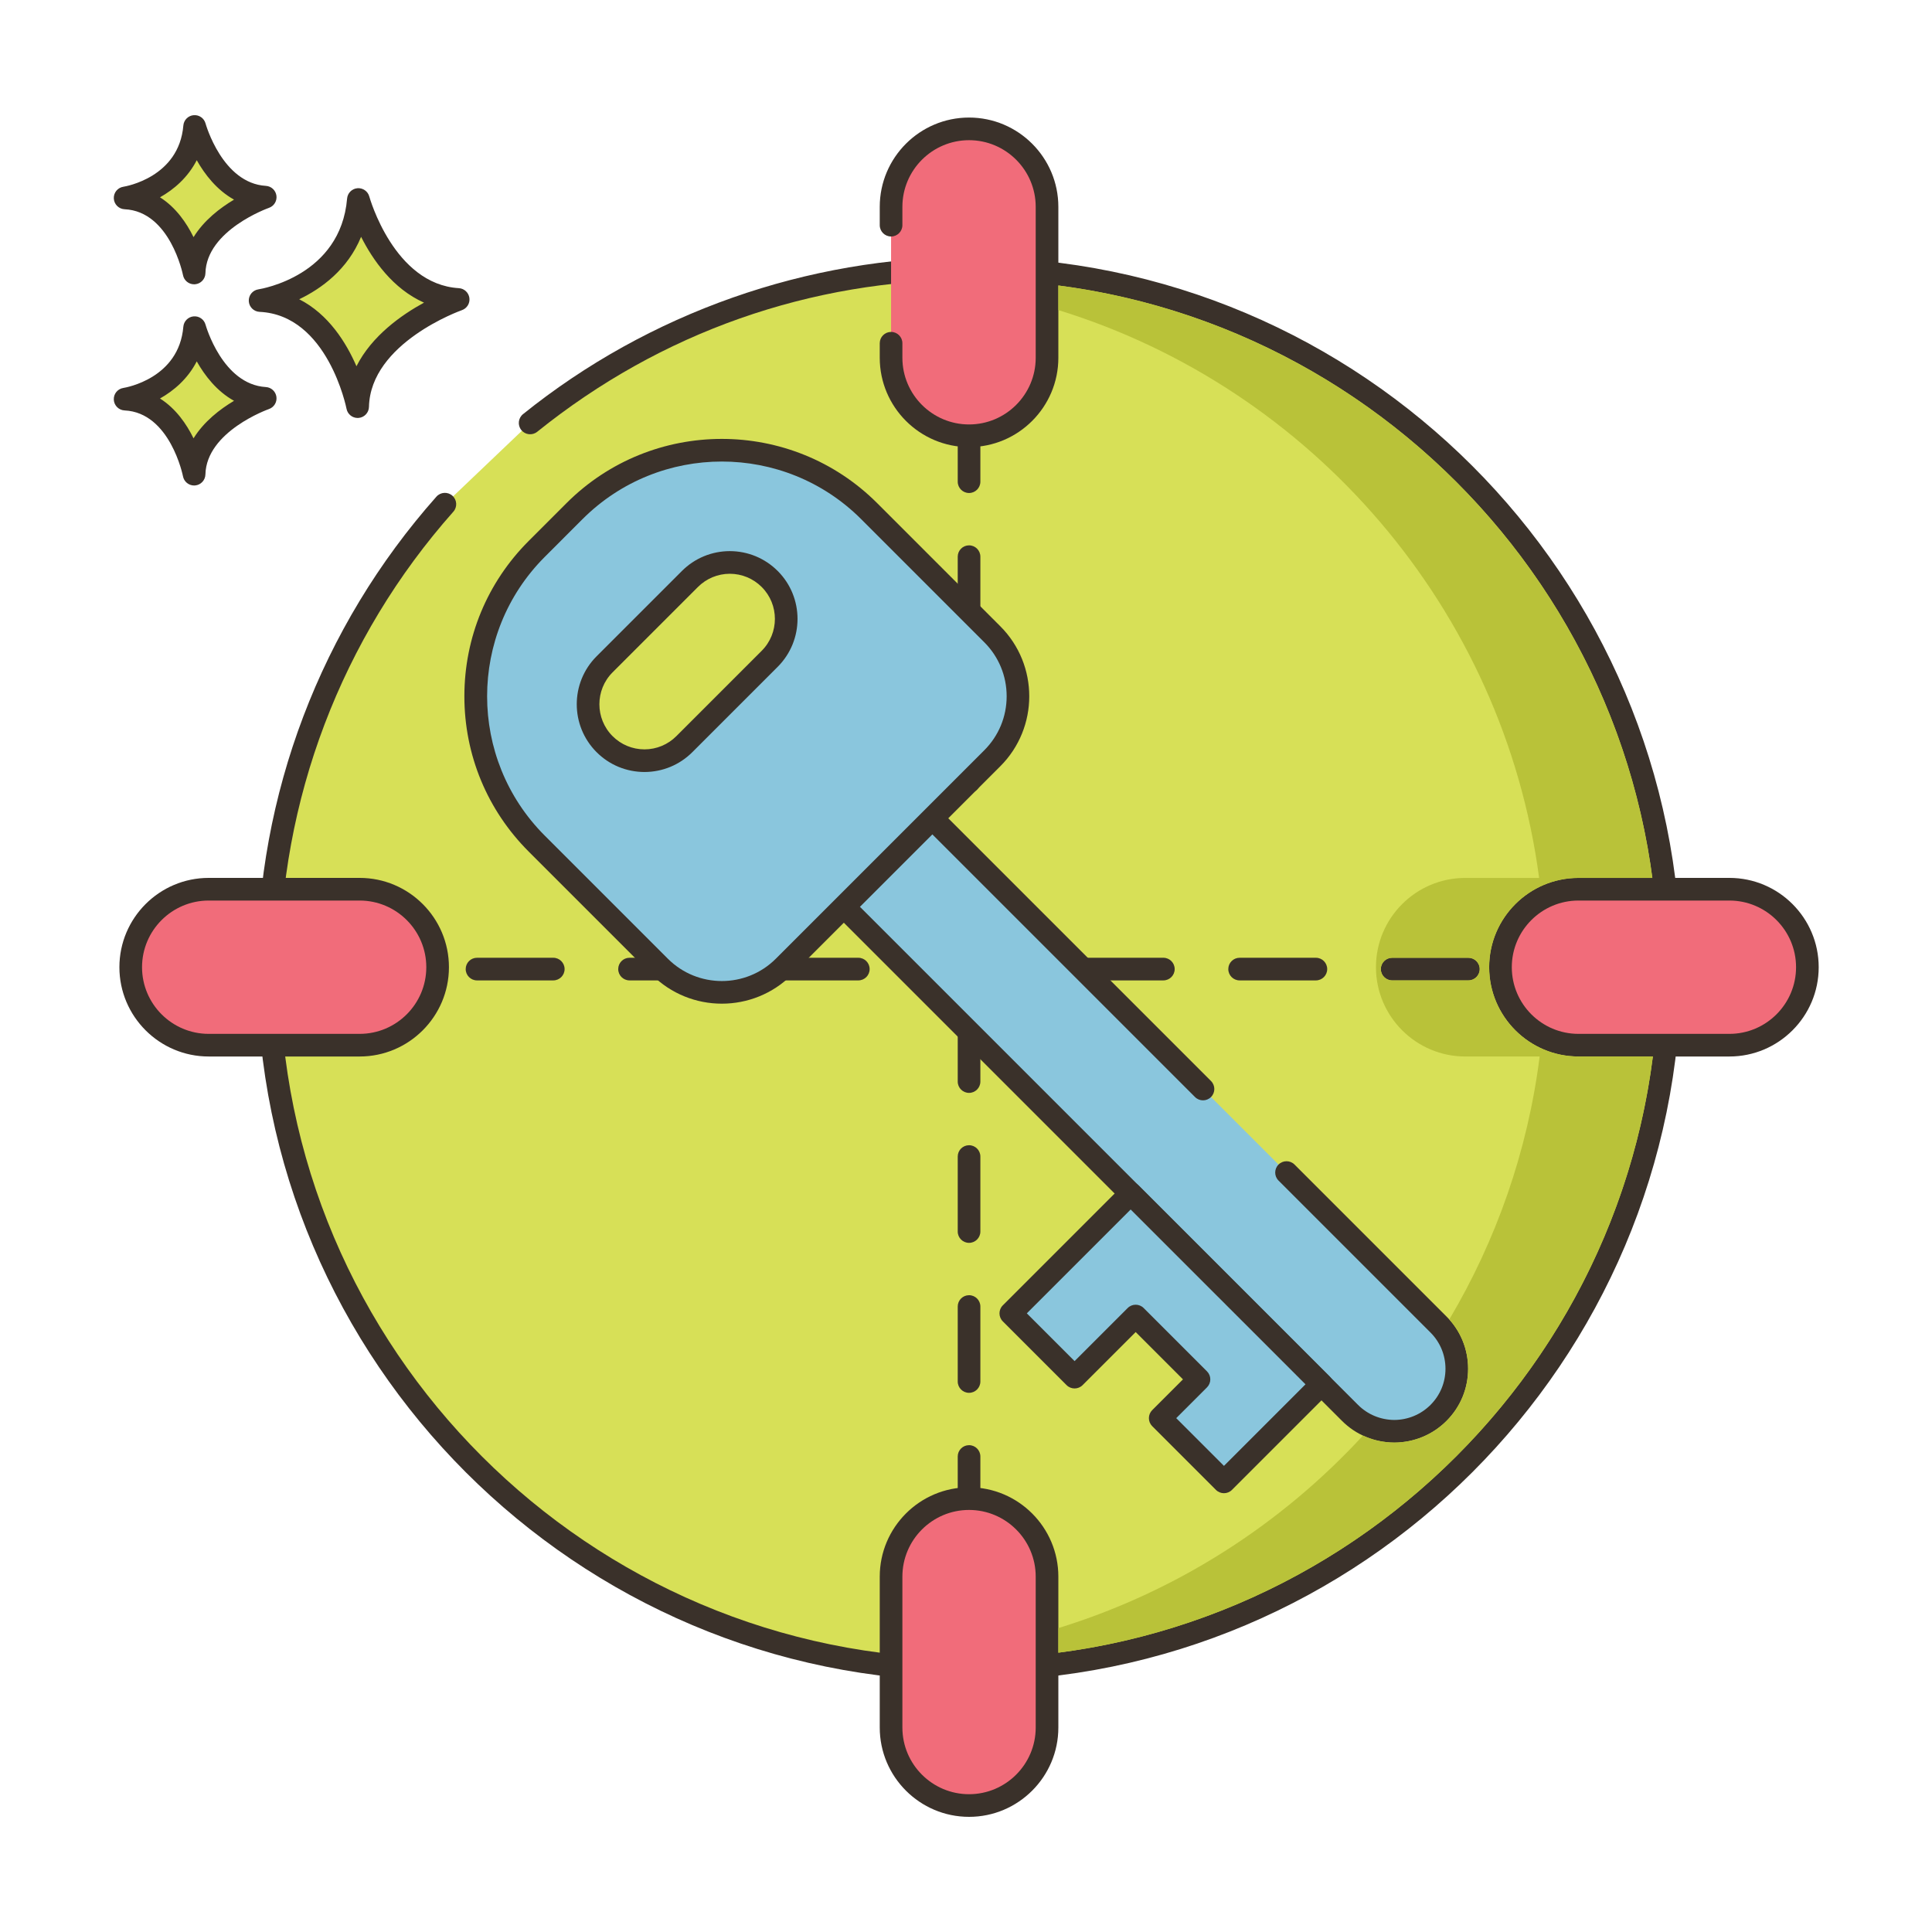 <?xml version="1.0" encoding="utf-8"?>
<!-- Generator: Adobe Illustrator 22.0.1, SVG Export Plug-In . SVG Version: 6.00 Build 0)  -->
<svg xmlns="http://www.w3.org/2000/svg" xmlns:xlink="http://www.w3.org/1999/xlink" version="1.1" id="Layer_1" x="0px" y="0px" viewBox="0 0 256 256" style="enable-background:new 0 0 256 256;" xml:space="preserve" width="512" height="512">
<style type="text/css">
	.st0{fill:#3A312A;}
	.st1{fill:#D7E057;}
	.st2{fill:#F16C7A;}
	.st3{fill:#FCE8CB;}
	.st4{fill:#87796F;}
	.st5{fill:#8AC6DD;}
	.st6{fill:#CE4E61;}
	.st7{fill:#6CA8BF;}
	.st8{fill:#B9C239;}
	.st9{fill:#DECAAD;}
	.st10{fill:#695B51;}
	.st11{fill-rule:evenodd;clip-rule:evenodd;fill:#FCE8CB;}
	.st12{fill:#F5978A;}
	.st13{fill:#68A8BC;}
	.st14{fill:#B9BC39;}
	.st15{fill:#6B5B51;}
	.st16{fill:#D34E5C;}
	.st17{fill-rule:evenodd;clip-rule:evenodd;fill:#87796F;}
	.st18{fill-rule:evenodd;clip-rule:evenodd;fill:#F16C7A;}
</style>
<g>
	<g>
		<g>
			<path class="st1" d="M128.404,35.566c-22.018,0-42.242,7.67-58.158,20.477L58.95,66.806     c-14.549,16.391-23.389,37.963-23.389,61.603c0,51.276,41.567,92.843,92.843,92.843c51.275,0,92.843-41.567,92.843-92.843     C221.247,77.134,179.68,35.566,128.404,35.566z"/>
		</g>
	</g>
	<g>
		<g>
			<path class="st0" d="M128.404,34.066c-21.435,0-42.423,7.39-59.099,20.809c-0.645,0.519-0.748,1.463-0.228,2.109     c0.519,0.645,1.462,0.747,2.109,0.228c16.378-13.179,36.164-20.146,57.218-20.146c50.366,0,91.342,40.976,91.342,91.343     s-40.976,91.343-91.342,91.343c-50.367,0-91.343-40.976-91.343-91.343c0-22.365,8.172-43.889,23.011-60.607     c0.55-0.62,0.493-1.567-0.126-2.118c-0.619-0.549-1.567-0.493-2.118,0.126c-15.326,17.268-23.767,39.499-23.767,62.599     c0,52.021,42.322,94.343,94.343,94.343c52.021,0,94.342-42.322,94.342-94.343S180.425,34.066,128.404,34.066z"/>
		</g>
	</g>
	<g>
		<g>
			<path class="st2" d="M128.404,17.076c-5.707,0-10.333,4.626-10.333,10.333v20c0,5.707,4.626,10.333,10.333,10.333     c5.707,0,10.333-4.626,10.333-10.333v-20C138.737,21.702,134.111,17.076,128.404,17.076z"/>
		</g>
	</g>
	<g>
		<g>
			<path class="st0" d="M128.404,15.576c-6.525,0-11.833,5.308-11.833,11.833v2.427c0,0.829,0.671,1.5,1.5,1.5s1.5-0.671,1.5-1.5     v-2.427c0-4.871,3.963-8.833,8.833-8.833s8.833,3.962,8.833,8.833v20c0,4.871-3.962,8.833-8.833,8.833s-8.833-3.963-8.833-8.833     v-1.927c0-0.829-0.671-1.5-1.5-1.5s-1.5,0.671-1.5,1.5v1.927c0,6.525,5.309,11.833,11.833,11.833s11.833-5.309,11.833-11.833v-20     C140.237,20.884,134.929,15.576,128.404,15.576z"/>
		</g>
	</g>
	<g>
		<g>
			<path class="st2" d="M128.404,198.576c-5.707,0-10.333,4.626-10.333,10.333v20c0,5.707,4.626,10.333,10.333,10.333     c5.707,0,10.333-4.626,10.333-10.333v-20C138.737,203.202,134.111,198.576,128.404,198.576z"/>
		</g>
	</g>
	<g>
		<g>
			<path class="st0" d="M128.404,197.076c-6.525,0-11.833,5.308-11.833,11.833v20c0,6.525,5.309,11.833,11.833,11.833     s11.833-5.309,11.833-11.833v-20C140.237,202.384,134.929,197.076,128.404,197.076z M137.237,228.909     c0,4.871-3.962,8.833-8.833,8.833s-8.833-3.963-8.833-8.833v-20c0-4.871,3.963-8.833,8.833-8.833s8.833,3.962,8.833,8.833     V228.909z"/>
		</g>
	</g>
	<g>
		<g>
			<path class="st2" d="M229.154,117.826h-20c-5.707,0-10.333,4.626-10.333,10.333s4.626,10.333,10.333,10.333h20     c5.707,0,10.333-4.626,10.333-10.333S234.861,117.826,229.154,117.826z"/>
		</g>
	</g>
	<g>
		<g>
			<path class="st0" d="M229.154,116.326h-20c-6.525,0-11.833,5.308-11.833,11.833s5.309,11.833,11.833,11.833h20     c6.525,0,11.833-5.309,11.833-11.833S235.679,116.326,229.154,116.326z M229.154,136.993h-20c-4.871,0-8.833-3.963-8.833-8.833     s3.963-8.833,8.833-8.833h20c4.871,0,8.833,3.962,8.833,8.833S234.025,136.993,229.154,136.993z"/>
		</g>
	</g>
	<g>
		<g>
			<path class="st2" d="M47.654,117.826h-20c-5.707,0-10.333,4.626-10.333,10.333s4.626,10.333,10.333,10.333h20     c5.707,0,10.333-4.626,10.333-10.333S53.361,117.826,47.654,117.826z"/>
		</g>
	</g>
	<g>
		<g>
			<path class="st0" d="M47.654,116.326h-20c-6.525,0-11.833,5.308-11.833,11.833s5.309,11.833,11.833,11.833h20     c6.525,0,11.833-5.309,11.833-11.833S54.179,116.326,47.654,116.326z M47.654,136.993h-20c-4.871,0-8.833-3.963-8.833-8.833     s3.963-8.833,8.833-8.833h20c4.871,0,8.833,3.962,8.833,8.833S52.525,136.993,47.654,136.993z"/>
		</g>
	</g>
	<g>
		<g>
			<path class="st0" d="M128.404,57.326c-0.829,0-1.5,0.671-1.5,1.5v5c0,0.829,0.671,1.5,1.5,1.5s1.5-0.671,1.5-1.5v-5     C129.904,57.997,129.233,57.326,128.404,57.326z"/>
		</g>
	</g>
	<g>
		<g>
			<path class="st0" d="M128.404,171.621c-0.829,0-1.5,0.671-1.5,1.5v9.936c0,0.829,0.671,1.5,1.5,1.5s1.5-0.671,1.5-1.5v-9.936     C129.904,172.292,129.233,171.621,128.404,171.621z M128.404,131.877c-0.829,0-1.5,0.671-1.5,1.5v9.936     c0,0.829,0.671,1.5,1.5,1.5s1.5-0.671,1.5-1.5v-9.936C129.904,132.548,129.233,131.877,128.404,131.877z M128.404,151.749     c-0.829,0-1.5,0.671-1.5,1.5v9.936c0,0.829,0.671,1.5,1.5,1.5s1.5-0.671,1.5-1.5v-9.936     C129.904,152.42,129.233,151.749,128.404,151.749z M128.404,72.262c-0.829,0-1.5,0.671-1.5,1.5v9.936c0,0.829,0.671,1.5,1.5,1.5     s1.5-0.671,1.5-1.5v-9.936C129.904,72.933,129.233,72.262,128.404,72.262z M128.404,112.005c-0.829,0-1.5,0.671-1.5,1.5v9.936     c0,0.829,0.671,1.5,1.5,1.5s1.5-0.671,1.5-1.5v-9.936C129.904,112.677,129.233,112.005,128.404,112.005z M128.404,92.133     c-0.829,0-1.5,0.671-1.5,1.5v9.936c0,0.829,0.671,1.5,1.5,1.5s1.5-0.671,1.5-1.5v-9.936     C129.904,92.805,129.233,92.133,128.404,92.133z"/>
		</g>
	</g>
	<g>
		<g>
			<path class="st0" d="M128.404,191.493c-0.829,0-1.5,0.671-1.5,1.5v5c0,0.829,0.671,1.5,1.5,1.5s1.5-0.671,1.5-1.5v-5     C129.904,192.164,129.233,191.493,128.404,191.493z"/>
		</g>
	</g>
	<g>
		<g>
			<path class="st0" d="M93.522,126.909H83.417c-0.829,0-1.5,0.671-1.5,1.5s0.671,1.5,1.5,1.5h10.105c0.829,0,1.5-0.671,1.5-1.5     S94.351,126.909,93.522,126.909z M133.941,126.909h-10.105c-0.829,0-1.5,0.671-1.5,1.5s0.671,1.5,1.5,1.5h10.105     c0.829,0,1.5-0.671,1.5-1.5S134.77,126.909,133.941,126.909z M73.312,126.909H63.207c-0.829,0-1.5,0.671-1.5,1.5     s0.671,1.5,1.5,1.5h10.105c0.829,0,1.5-0.671,1.5-1.5S74.141,126.909,73.312,126.909z M113.731,126.909h-10.105     c-0.829,0-1.5,0.671-1.5,1.5s0.671,1.5,1.5,1.5h10.105c0.829,0,1.5-0.671,1.5-1.5S114.56,126.909,113.731,126.909z      M154.151,126.909h-10.105c-0.829,0-1.5,0.671-1.5,1.5s0.671,1.5,1.5,1.5h10.105c0.829,0,1.5-0.671,1.5-1.5     S154.98,126.909,154.151,126.909z M194.571,126.909h-10.105c-0.829,0-1.5,0.671-1.5,1.5s0.671,1.5,1.5,1.5h10.105     c0.829,0,1.5-0.671,1.5-1.5S195.399,126.909,194.571,126.909z M174.361,126.909h-10.105c-0.829,0-1.5,0.671-1.5,1.5     s0.671,1.5,1.5,1.5h10.105c0.829,0,1.5-0.671,1.5-1.5S175.19,126.909,174.361,126.909z"/>
		</g>
	</g>
	<g>
		<g>
			<path class="st1" d="M47.488,26.434c-0.974,11.564-13.024,13.39-13.024,13.39c10.347,0.487,12.925,14.059,12.925,14.059     C47.61,44.206,60.71,39.681,60.71,39.681C50.896,39.094,47.488,26.434,47.488,26.434z"/>
		</g>
	</g>
	<g>
		<g>
			<path class="st0" d="M60.799,38.183c-8.605-0.514-11.832-12.024-11.864-12.14c-0.191-0.703-0.861-1.165-1.583-1.102     c-0.725,0.066-1.298,0.642-1.359,1.367c-0.86,10.215-11.313,11.963-11.754,12.032c-0.763,0.115-1.313,0.79-1.273,1.561     c0.04,0.77,0.657,1.384,1.427,1.421c9.028,0.425,11.499,12.719,11.523,12.843c0.137,0.711,0.759,1.217,1.472,1.217     c0.042,0,0.084-0.001,0.126-0.005c0.764-0.064,1.357-0.693,1.375-1.459c0.195-8.509,12.192-12.777,12.313-12.819     c0.675-0.235,1.092-0.915,0.994-1.623C62.097,38.767,61.513,38.226,60.799,38.183z M47.233,48.529     c-1.356-3.13-3.709-6.907-7.587-8.876c2.931-1.405,6.409-3.913,8.202-8.273c1.551,3.071,4.2,6.88,8.335,8.722     C53.175,41.742,49.26,44.508,47.233,48.529z"/>
		</g>
	</g>
	<g>
		<g>
			<path class="st1" d="M25.789,43.415c-0.689,8.179-9.212,9.471-9.212,9.471c7.318,0.344,9.142,9.944,9.142,9.944     c0.156-6.845,9.422-10.045,9.422-10.045C28.2,52.369,25.789,43.415,25.789,43.415z"/>
		</g>
	</g>
	<g>
		<g>
			<path class="st0" d="M35.23,51.287c-5.766-0.345-7.972-8.185-7.994-8.264c-0.191-0.702-0.857-1.167-1.582-1.102     c-0.726,0.065-1.299,0.643-1.36,1.368c-0.579,6.871-7.646,8.067-7.942,8.114c-0.763,0.115-1.313,0.79-1.273,1.561     c0.04,0.77,0.657,1.384,1.428,1.421c6.035,0.284,7.724,8.644,7.739,8.726c0.135,0.712,0.759,1.22,1.473,1.22     c0.041,0,0.082-0.001,0.124-0.005c0.765-0.063,1.358-0.694,1.376-1.461c0.13-5.709,8.331-8.634,8.412-8.662     c0.677-0.234,1.094-0.913,0.996-1.622C36.53,51.871,35.945,51.33,35.23,51.287z M25.646,58.082     c-0.924-1.886-2.34-3.947-4.447-5.28c1.855-1.041,3.697-2.63,4.871-4.917c1.057,1.874,2.654,3.955,4.941,5.224     C29.161,54.21,27.023,55.85,25.646,58.082z"/>
		</g>
	</g>
	<g>
		<g>
			<path class="st1" d="M25.789,16.757c-0.689,8.179-9.212,9.471-9.212,9.471c7.318,0.344,9.142,9.944,9.142,9.944     c0.156-6.845,9.422-10.045,9.422-10.045C28.2,25.711,25.789,16.757,25.789,16.757z"/>
		</g>
	</g>
	<g>
		<g>
			<path class="st0" d="M35.231,24.629c-5.766-0.345-7.973-8.186-7.994-8.265c-0.191-0.702-0.857-1.168-1.582-1.102     c-0.726,0.065-1.299,0.643-1.36,1.368c-0.579,6.871-7.646,8.067-7.942,8.114c-0.763,0.115-1.313,0.79-1.273,1.561     c0.04,0.77,0.657,1.384,1.428,1.421c6.035,0.284,7.724,8.644,7.739,8.726c0.135,0.713,0.759,1.22,1.473,1.22     c0.041,0,0.082-0.001,0.124-0.005c0.765-0.063,1.358-0.694,1.376-1.461c0.13-5.709,8.331-8.634,8.412-8.662     c0.676-0.234,1.094-0.913,0.996-1.622C36.53,25.214,35.945,24.672,35.231,24.629z M25.646,31.424     c-0.924-1.885-2.34-3.947-4.447-5.28c1.855-1.041,3.697-2.63,4.871-4.916c1.057,1.874,2.654,3.954,4.941,5.224     C29.161,27.553,27.023,29.192,25.646,31.424z"/>
		</g>
	</g>
	<g>
		<g>
			<path class="st5" d="M190.602,175.5l-20.131-20.131l-11.067-11.067l-35.874-35.874l-11.717,11.717l67.072,67.072     c1.618,1.618,3.74,2.419,5.862,2.434c2.122-0.015,4.244-0.816,5.862-2.434C193.845,183.982,193.837,178.736,190.602,175.5z"/>
		</g>
	</g>
	<g>
		<g>
			<path class="st0" d="M191.663,174.44l-20.131-20.131c-0.586-0.586-1.535-0.586-2.121,0c-0.586,0.585-0.586,1.536,0,2.121     l20.131,20.131c1.282,1.282,1.989,2.987,1.991,4.799c0.002,1.812-0.703,3.515-1.983,4.796c-1.274,1.273-2.983,1.982-4.792,1.995     c-1.829-0.013-3.538-0.721-4.811-1.995l-66.012-66.011l9.596-9.596l34.813,34.813c0.586,0.586,1.535,0.586,2.121,0     c0.586-0.585,0.586-1.536,0-2.121l-35.874-35.874c-0.586-0.586-1.535-0.586-2.121,0l-11.717,11.717     c-0.281,0.281-0.439,0.663-0.439,1.061s0.158,0.779,0.439,1.061l67.072,67.072c1.834,1.835,4.29,2.855,6.933,2.874     c2.623-0.018,5.078-1.039,6.913-2.874c1.848-1.848,2.865-4.305,2.862-6.92C194.53,178.745,193.511,176.288,191.663,174.44z"/>
		</g>
	</g>
	<g>
		<g>
			<polygon class="st5" points="149.82,158.144 133.938,174.026 142.389,182.477 150.484,174.382 158.873,182.772 153.734,187.911      162.18,196.357 175.106,183.431    "/>
		</g>
	</g>
	<g>
		<g>
			<path class="st0" d="M176.167,182.37l-25.287-25.286c-0.586-0.586-1.535-0.586-2.121,0l-15.882,15.882     c-0.586,0.585-0.586,1.536,0,2.121l8.451,8.451c0.586,0.586,1.535,0.586,2.121,0l7.034-7.034l6.268,6.269l-4.078,4.078     c-0.281,0.281-0.439,0.663-0.439,1.061s0.158,0.779,0.439,1.061l8.446,8.446c0.293,0.293,0.677,0.439,1.061,0.439     c0.384,0,0.768-0.146,1.06-0.439l12.926-12.926c0.281-0.281,0.439-0.663,0.439-1.061S176.448,182.651,176.167,182.37z      M162.18,194.236l-6.325-6.325l4.078-4.078c0.281-0.281,0.439-0.663,0.439-1.061s-0.158-0.779-0.439-1.061l-8.39-8.39     c-0.586-0.586-1.535-0.586-2.121,0l-7.034,7.034l-6.33-6.33l13.761-13.761l23.166,23.165L162.18,194.236z"/>
		</g>
	</g>
	<g>
		<g>
			<path class="st5" d="M131.484,84.043l-16.313-16.313c-10.783-10.783-28.265-10.783-39.049,0l-5.004,5.004     c-10.783,10.783-10.783,28.265,0,39.048l16.313,16.313c4.534,4.534,11.891,4.539,16.43,0l27.622-27.622     C136.023,95.935,136.018,88.577,131.484,84.043z M101.989,87.296L90.685,98.6c-1.46,1.46-3.375,2.19-5.29,2.195     c-1.915-0.005-3.829-0.735-5.284-2.19c-2.921-2.921-2.92-7.659,0-10.579l11.304-11.304c1.46-1.46,3.375-2.19,5.289-2.195     c1.915,0.005,3.829,0.735,5.289,2.195C104.909,79.637,104.909,84.375,101.989,87.296z"/>
		</g>
	</g>
	<g>
		<g>
			<path class="st0" d="M132.545,82.983L116.232,66.67c-11.351-11.35-29.819-11.35-41.17,0l-5.003,5.004     c-5.499,5.499-8.527,12.809-8.527,20.585c0,7.775,3.028,15.086,8.527,20.584l16.313,16.313c2.558,2.558,5.917,3.836,9.276,3.836     c3.359,0,6.718-1.278,9.275-3.836l27.622-27.622C137.66,96.419,137.66,88.098,132.545,82.983z M130.424,99.413l-27.622,27.622     c-3.945,3.944-10.364,3.944-14.309,0L72.18,110.722C62,100.541,62,83.976,72.18,73.795l5.003-5.004     c5.091-5.091,11.776-7.635,18.464-7.635c6.685,0,13.374,2.545,18.464,7.635l16.313,16.313c1.91,1.91,2.962,4.45,2.963,7.153     C133.387,94.96,132.335,97.501,130.424,99.413z M96.7,73.026c-2.399,0.006-4.653,0.942-6.346,2.635L79.05,86.965     c-3.502,3.501-3.502,9.199,0,12.7c1.689,1.689,3.941,2.623,6.349,2.63c2.4-0.007,4.654-0.942,6.346-2.635l11.304-11.304     c3.501-3.501,3.504-9.197,0.005-12.695C101.361,73.968,99.107,73.033,96.7,73.026z M100.928,86.235L89.624,97.54     c-1.128,1.128-2.631,1.751-4.225,1.756c-1.602-0.004-3.103-0.626-4.228-1.751c-2.332-2.332-2.332-6.126,0-8.458l11.304-11.304     c1.129-1.128,2.632-1.752,4.225-1.756c1.602,0.004,3.104,0.628,4.233,1.756C103.262,80.111,103.26,83.903,100.928,86.235z"/>
		</g>
	</g>
	<g>
		<g>
			<path class="st8" d="M209.152,139.99c-6.52,0-11.83-5.31-11.83-11.83c0-6.53,5.31-11.83,11.83-11.83h9.79     c-5.41-40.81-37.87-73.19-78.7-78.5v3.26c33.58,10.35,58.97,39.57,63.7,75.24h-9.79c-6.52,0-11.83,5.3-11.83,11.83     c0,6.52,5.31,11.83,11.83,11.83h9.86c-1.59,12.59-5.77,24.38-11.97,34.84c1.61,1.8,2.49,4.09,2.49,6.53     c0,2.61-1.01,5.07-2.86,6.92c-1.84,1.83-4.29,2.85-6.91,2.87c-1.47-0.01-2.88-0.33-4.16-0.93     c-10.84,11.77-24.71,20.69-40.36,25.51v3.26c41-5.33,73.56-37.96,78.77-79H209.152z M194.572,129.91h-10.11     c-0.83,0-1.5-0.67-1.5-1.5c0-0.83,0.67-1.5,1.5-1.5h10.11c0.83,0,1.5,0.67,1.5,1.5C196.072,129.24,195.402,129.91,194.572,129.91     z"/>
		</g>
	</g>
</g>
</svg>
